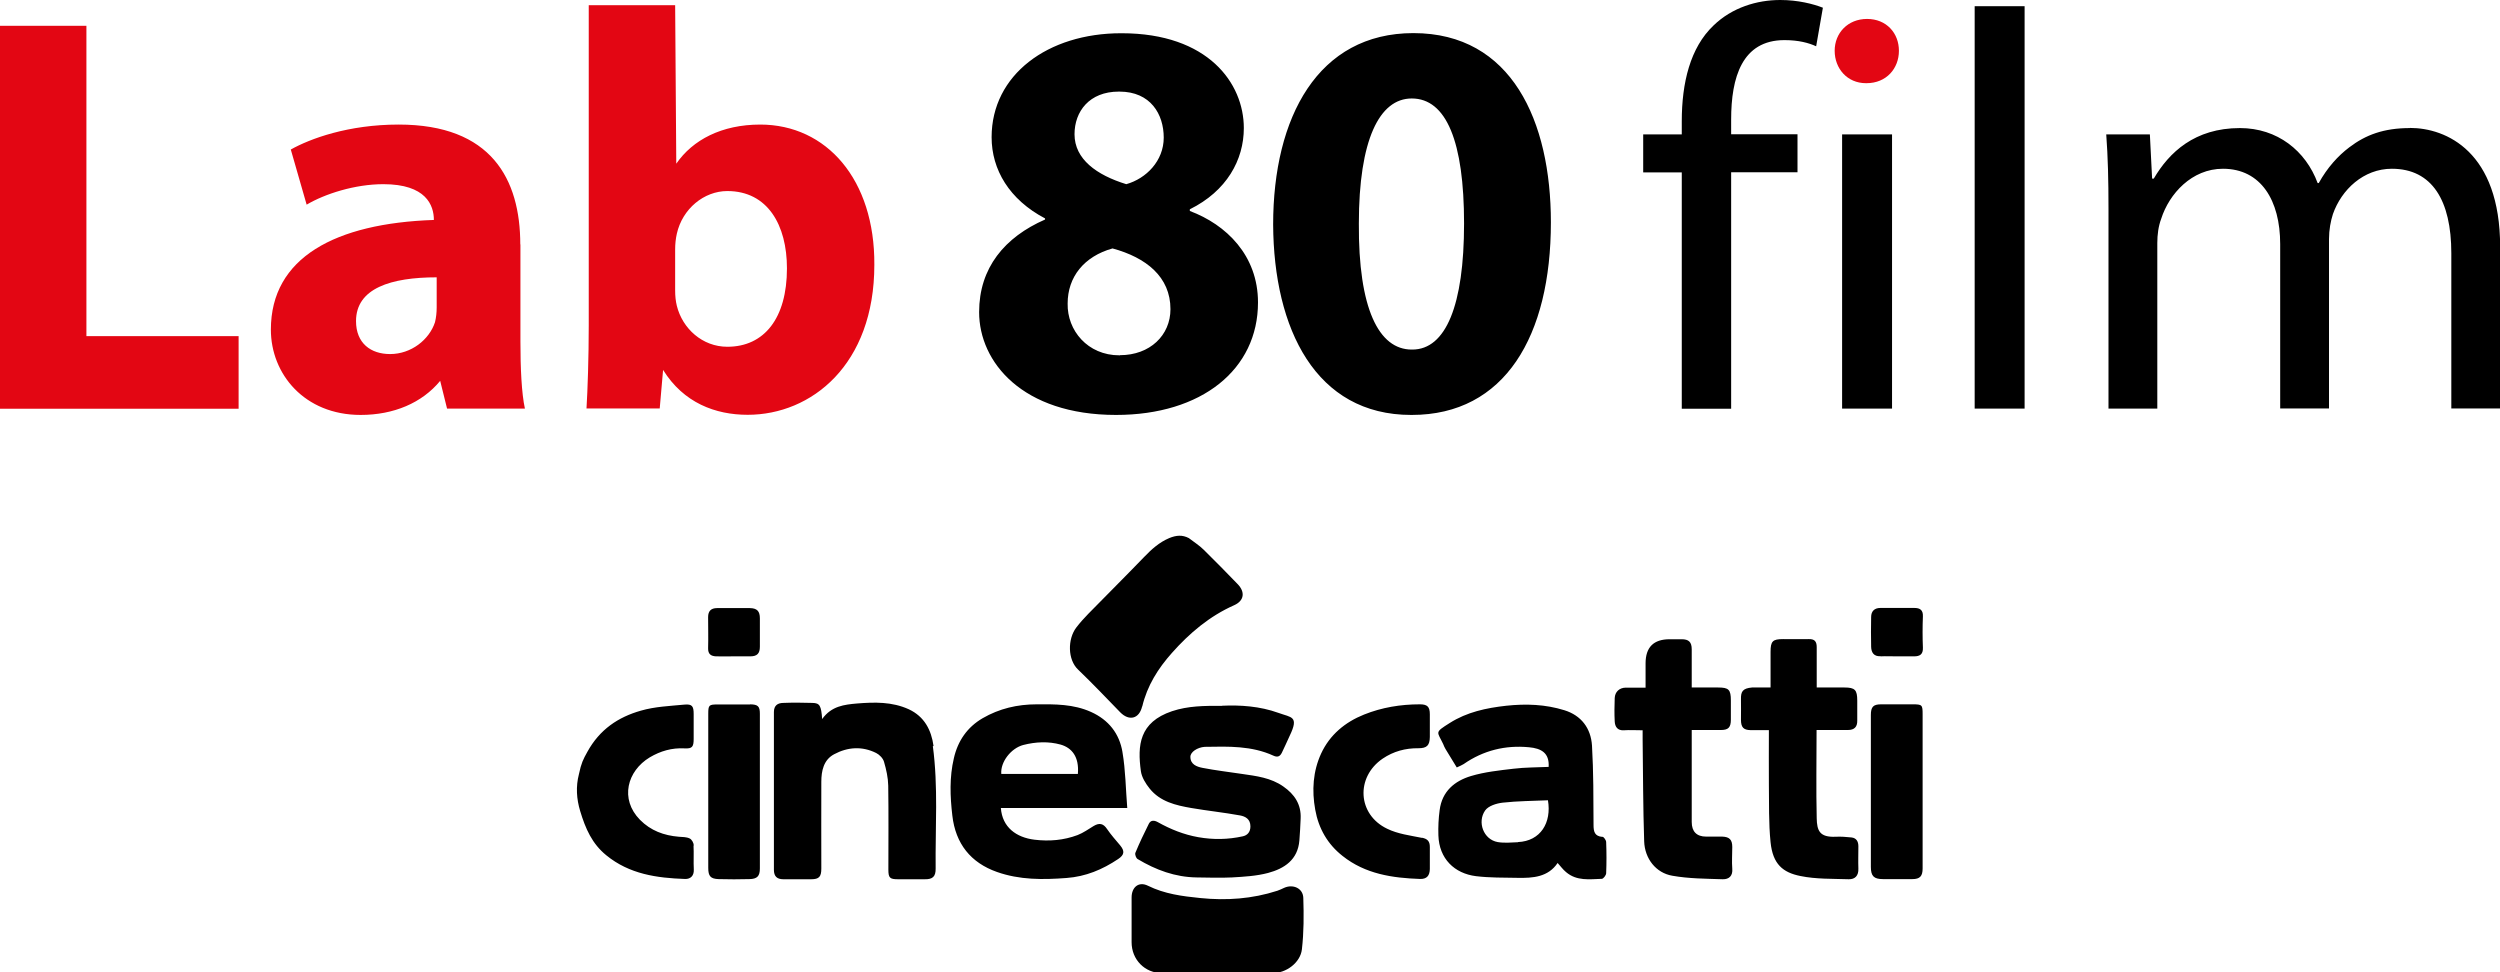 <?xml version="1.0" encoding="UTF-8"?>
<svg id="Livello_1" xmlns="http://www.w3.org/2000/svg" version="1.1" viewBox="0 0 178.22 69.31">
  <!-- Generator: Adobe Illustrator 29.4.0, SVG Export Plug-In . SVG Version: 2.1.0 Build 152)  -->
  <path d="M6.16,1.84H0v27.3h17.01v-5.18H6.16V1.84ZM37.09,17.43c0-4.66-2.06-8.55-8.67-8.55-3.6,0-6.32,1.01-7.69,1.78l1.13,3.93c1.3-.77,3.44-1.46,5.47-1.46,3.04,0,3.6,1.5,3.6,2.55-7.01.24-11.62,2.67-11.62,7.82,0,3.16,2.39,6.08,6.4,6.08,2.35,0,4.37-.85,5.67-2.43l.49,1.98h5.55c-.24-1.09-.32-2.92-.32-4.78,0,0,0-6.93,0-6.93ZM31.13,21.92c0,.36-.04.73-.12,1.05-.41,1.25-1.7,2.27-3.2,2.27-1.38,0-2.43-.77-2.43-2.35,0-2.35,2.51-3.12,5.75-3.12v2.15h0ZM54.2,8.88c-2.75,0-4.82,1.09-5.99,2.79l-.08-11.3h-6.16v22.84c0,2.23-.08,4.62-.16,5.91h5.22l.24-2.75c1.46,2.35,3.73,3.2,6.03,3.2,4.54,0,9.03-3.56,9.03-10.69.04-6.07-3.4-10-8.14-10h0ZM51.85,24.72c-1.78,0-3.2-1.3-3.6-2.92-.08-.32-.12-.69-.12-1.09v-2.92c0-.41.04-.77.12-1.13.4-1.78,1.94-3.04,3.6-3.04,2.88,0,4.25,2.43,4.25,5.51,0,3.56-1.62,5.59-4.25,5.59h0ZM133.1,1.35c-1.38,0-2.31,1.01-2.31,2.27s.89,2.31,2.23,2.31h.04c1.42,0,2.31-1.05,2.31-2.31s-.89-2.27-2.27-2.27h0Z" fill="#e30613" fill-rule="evenodd"/>
  <path d="M140.77,29.13h3.56V.44h-3.56v28.69ZM171.8,9.13c-1.86,0-3.15.48-4.32,1.37-.81.61-1.57,1.45-2.18,2.55h-.08c-.85-2.3-2.87-3.92-5.54-3.92-3.23,0-5.05,1.74-6.14,3.6h-.12l-.16-3.15h-3.11c.12,1.62.16,3.27.16,5.29v14.26h3.48v-11.8c0-.61.08-1.21.28-1.74.57-1.78,2.18-3.56,4.4-3.56,2.71,0,4.08,2.26,4.08,5.37v11.72h3.48v-12.08c0-.65.12-1.29.28-1.78.61-1.74,2.18-3.23,4.2-3.23,2.87,0,4.24,2.26,4.24,6.02v11.07h3.48v-11.52c0-6.79-3.84-8.48-6.43-8.48h0ZM131.32,29.13h3.56V9.58h-3.56v19.56ZM84.82,15.04v-.12c2.63-1.3,3.85-3.52,3.85-5.79,0-3.2-2.55-6.76-8.71-6.76h-.04c-5.22,0-9.23,2.96-9.23,7.41,0,2.31,1.26,4.45,3.81,5.79v.08c-2.88,1.26-4.7,3.44-4.7,6.6,0,3.56,3.08,7.33,9.76,7.33,6.11,0,10.12-3.24,10.12-8.02,0-3.36-2.27-5.55-4.86-6.52h0ZM79.76,6.53h.04c2.23,0,3.16,1.62,3.16,3.28s-1.25,2.92-2.67,3.32c-2.11-.65-3.69-1.78-3.69-3.56,0-1.62,1.05-3.04,3.16-3.04h0ZM79.84,25.33h-.04c-2.27,0-3.73-1.78-3.69-3.69,0-1.9,1.17-3.36,3.2-3.93,2.39.65,4.13,2.02,4.13,4.33,0,1.86-1.46,3.28-3.6,3.28ZM100.76,2.36c-6.8,0-10,5.99-10,13.65.04,7.45,3.04,13.57,9.84,13.57h.04c6.64,0,9.92-5.63,9.92-13.73,0-7.21-2.79-13.49-9.8-13.49ZM100.68,24.92h-.04c-2.35,0-3.81-2.92-3.77-8.99,0-5.95,1.46-8.91,3.77-8.91,2.47,0,3.73,3.08,3.73,8.91s-1.3,8.99-3.69,8.99h0ZM122.15,1.82c-1.66,1.58-2.26,4.08-2.26,6.83v.93h-2.75v2.71h2.75v16.85h3.52V12.28h4.73v-2.71h-4.73v-1.05c0-2.99.77-5.66,3.8-5.66,1.01,0,1.74.2,2.26.44l.48-2.75C129.26.28,128.17,0,126.91,0,125.26,0,123.48.53,122.15,1.82Z"/>
  <path d="M81.43,50.36c.35-1.48,1.13-2.71,2.11-3.81,1.26-1.42,2.69-2.63,4.45-3.41.71-.32.79-.94.23-1.51-.8-.82-1.59-1.64-2.4-2.43-.32-.32-.71-.56-1.07-.84-.46-.24-.89-.21-1.4,0-.71.3-1.26.8-1.79,1.35-1.31,1.36-2.65,2.69-3.98,4.05-.3.31-.59.63-.85.97-.63.82-.63,2.3.13,3.01,1.02.98,2.01,2.02,3,3.04.63.64,1.35.47,1.56-.42h0ZM49.46,60.27c-.01-.18-.14-.43-.3-.5-.23-.11-.51-.1-.77-.12-1.06-.09-2-.43-2.77-1.21-1.45-1.48-.91-3.48.7-4.45.76-.45,1.58-.69,2.48-.64.55.03.65-.11.65-.68v-1.77c0-.56-.11-.72-.66-.67-1.04.1-2.1.14-3.1.43-1.62.46-2.94,1.34-3.82,2.94-.3.54-.43.79-.6,1.59-.23.89-.17,1.77.09,2.63.38,1.26.85,2.33,1.86,3.15,1.65,1.35,3.61,1.62,5.62,1.69.37.01.64-.21.62-.67-.03-.57.01-1.15-.02-1.72h.01ZM80.02,53.62c-.22-1.32-.98-2.3-2.25-2.87-1.25-.56-2.55-.55-3.87-.54-1.37,0-2.66.3-3.85.99-1.1.64-1.77,1.62-2.05,2.85-.32,1.35-.27,2.72-.11,4.09.23,2.01,1.31,3.36,3.18,4.02,1.61.57,3.27.56,4.96.43,1.37-.1,2.56-.6,3.68-1.35.45-.3.48-.57.14-.98-.32-.38-.65-.75-.93-1.16-.27-.41-.56-.45-.95-.22-.38.23-.74.49-1.15.65-.99.37-2.01.46-3.08.33-1.29-.16-2.29-.88-2.39-2.26h9.01c-.11-1.35-.12-2.68-.34-3.97h-.02ZM76.84,55.17h-5.46c-.07-.86.7-1.83,1.56-2.06.9-.23,1.8-.27,2.67-.03.8.23,1.33.87,1.23,2.08ZM114.23,59.66c-.56-.05-.63-.38-.63-.86-.01-1.88,0-3.77-.11-5.65-.08-1.24-.77-2.15-1.97-2.52-1.35-.42-2.73-.47-4.14-.32-1.43.16-2.8.45-4.03,1.23-1.11.7-.9.59-.47,1.5.05.12.1.25.17.36.27.45.54.89.8,1.31.23-.11.37-.16.49-.24,1.41-.98,2.98-1.36,4.66-1.2.87.08,1.46.4,1.4,1.4-.85.04-1.68.03-2.5.13-1.02.12-2.06.23-3.03.52-1.17.35-2.07,1.09-2.24,2.43-.08.59-.11,1.2-.09,1.8.05,1.67,1.15,2.72,2.68,2.91.98.12,1.98.1,2.97.12,1.09.02,2.17-.05,2.85-1.06.21.23.38.47.6.65.76.65,1.67.51,2.55.48.11,0,.3-.25.31-.39.03-.74.03-1.48,0-2.23,0-.13-.16-.36-.26-.38h0ZM108.22,60.04c-.48.02-.98.07-1.45-.01-1.02-.18-1.47-1.43-.9-2.25.23-.33.81-.51,1.25-.56,1.07-.12,2.14-.12,3.23-.17.27,1.59-.52,2.91-2.14,2.98h0ZM87.11,50.32c-1.26-.01-2.42,0-3.56.38-2.34.79-2.47,2.44-2.22,4.27.06.44.34.89.63,1.25.75.93,1.86,1.19,2.96,1.38,1.16.2,2.33.32,3.48.53.38.07.74.26.74.78,0,.41-.22.64-.55.71-1.04.23-2.1.25-3.17.06-1.02-.18-1.97-.56-2.88-1.07-.25-.14-.5-.16-.64.11-.34.68-.67,1.37-.96,2.07-.05.12.05.39.16.45,1.3.78,2.68,1.29,4.21,1.31.84.01,1.67.04,2.51,0,.87-.05,1.75-.1,2.58-.32,1.15-.31,2.12-.93,2.23-2.32.04-.52.07-1.03.09-1.55.05-1.02-.44-1.74-1.23-2.29-.89-.63-1.93-.75-2.96-.9-.93-.14-1.88-.25-2.8-.43-.41-.08-.87-.24-.87-.79,0-.34.49-.67,1.02-.71h.05c1.65-.03,3.3-.08,4.85.63.3.14.47.05.6-.21.2-.4.37-.81.56-1.21.68-1.41.12-1.29-.8-1.63-1.33-.48-2.73-.57-4.03-.51h0v-.02ZM66.55,53.18c-.16-1.14-.65-2.1-1.77-2.62-1.19-.54-2.43-.51-3.68-.41-.91.08-1.83.18-2.49,1.11-.07-.96-.17-1.14-.69-1.15-.7-.02-1.4-.03-2.1,0-.37.01-.65.17-.65.65,0,3.75,0,7.5,0,11.25,0,.46.22.67.67.67h1.99c.56,0,.72-.18.72-.76,0-2.06-.01-4.12,0-6.18,0-.78.16-1.57.91-1.97.97-.52,2-.59,3-.09.24.12.49.38.56.63.16.55.29,1.13.3,1.7.03,1.99.01,3.99.01,5.98,0,.59.1.69.69.69.63,0,1.26,0,1.9,0,.56.01.79-.18.78-.77-.03-2.91.19-5.83-.2-8.72h.03ZM123.49,60.38c0-.52-.2-.72-.71-.74-.38,0-.76,0-1.15,0-.68,0-1.03-.36-1.03-1.04v-6.56h2.09c.52,0,.7-.19.7-.73v-1.37c0-.78-.15-.93-.91-.93h-1.88v-2.72c0-.52-.21-.72-.72-.72h-.85c-1.15,0-1.72.57-1.72,1.72v1.73c-.52,0-.97,0-1.42,0-.45.01-.76.3-.78.74-.02.56-.03,1.11,0,1.67.02.38.2.66.66.63.41-.03.83,0,1.33,0v.65c.03,2.43.03,4.85.11,7.27.04,1.22.83,2.25,2.01,2.45,1.18.21,2.39.21,3.59.25.44.01.73-.23.68-.76-.04-.5,0-1.01,0-1.52h0ZM132.48,60.33c0-.34-.14-.59-.49-.63-.38-.04-.76-.07-1.13-.05-1.15.05-1.33-.44-1.35-1.31-.05-2.08-.01-4.15-.01-6.3h2.24c.45,0,.67-.22.66-.67v-1.42c0-.77-.16-.94-.92-.94h-1.97c0-1,0-1.94,0-2.88,0-.41-.16-.58-.56-.57-.61.01-1.23,0-1.84,0-.74,0-.89.15-.89.91v2.54h-.67c-.21,0-.43-.01-.65,0-.68.06-.8.3-.79.83.01.49,0,.98,0,1.47,0,.54.18.73.69.74h1.3c0,1.34-.01,2.6,0,3.86.02,1.37-.02,2.76.12,4.13.16,1.57.88,2.16,2.13,2.41,1.12.23,2.29.19,3.44.23.45.01.71-.25.69-.76-.02-.52,0-1.04,0-1.57h0v-.02ZM91.55,63.29c-.16.08-.33.15-.49.21-1.79.58-3.62.71-5.49.52-1.29-.13-2.55-.29-3.74-.88-.65-.32-1.16.1-1.16.84v3.19c0,1.24.94,2.2,2.17,2.2h3.94c1.31,0,2.63-.01,3.94,0,.96.01,1.98-.74,2.09-1.69.14-1.21.14-2.45.1-3.67-.02-.69-.73-1-1.36-.72h0ZM101.37,59.73c-.84-.17-1.73-.28-2.48-.65-2.12-1.01-2.26-3.68-.32-5,.77-.52,1.62-.75,2.55-.74.6,0,.8-.2.81-.8v-1.62c0-.54-.18-.71-.71-.71-1.37,0-2.71.22-3.98.73-1.35.54-2.44,1.44-3.06,2.78-.58,1.26-.67,2.63-.42,4,.24,1.35.89,2.47,1.95,3.3,1.62,1.29,3.55,1.57,5.53,1.64.47.01.68-.23.69-.71,0-.52,0-1.04,0-1.57,0-.4-.16-.58-.56-.66h0ZM53.48,50.22h-2.34c-.6,0-.65.05-.65.67v10.98c0,.59.16.78.74.8.73.02,1.46.02,2.19,0,.56-.01.75-.21.75-.76v-11.03c0-.53-.14-.66-.69-.67h0ZM136.35,50.21h-2.25c-.56,0-.73.18-.73.76v10.83c0,.65.21.87.86.87.7,0,1.4,0,2.1,0,.54,0,.73-.21.73-.76v-10.99c0-.67-.03-.71-.71-.71h0ZM134.06,46.79c.38-.02.76,0,1.15,0h1.24c.4,0,.65-.13.63-.62-.03-.74-.03-1.48,0-2.23.02-.46-.22-.6-.6-.6h-2.44c-.41,0-.65.23-.65.65-.01.71-.02,1.42,0,2.12.01.4.19.7.67.67h0ZM53.46,43.35c-.78,0-1.56,0-2.34,0-.43,0-.64.21-.64.64,0,.74.02,1.48,0,2.22-.01.43.21.56.56.58.41.01.83,0,1.24,0h1.2c.49,0,.69-.2.69-.69v-2.02c0-.51-.2-.72-.71-.73h-.01Z"/>
</svg>